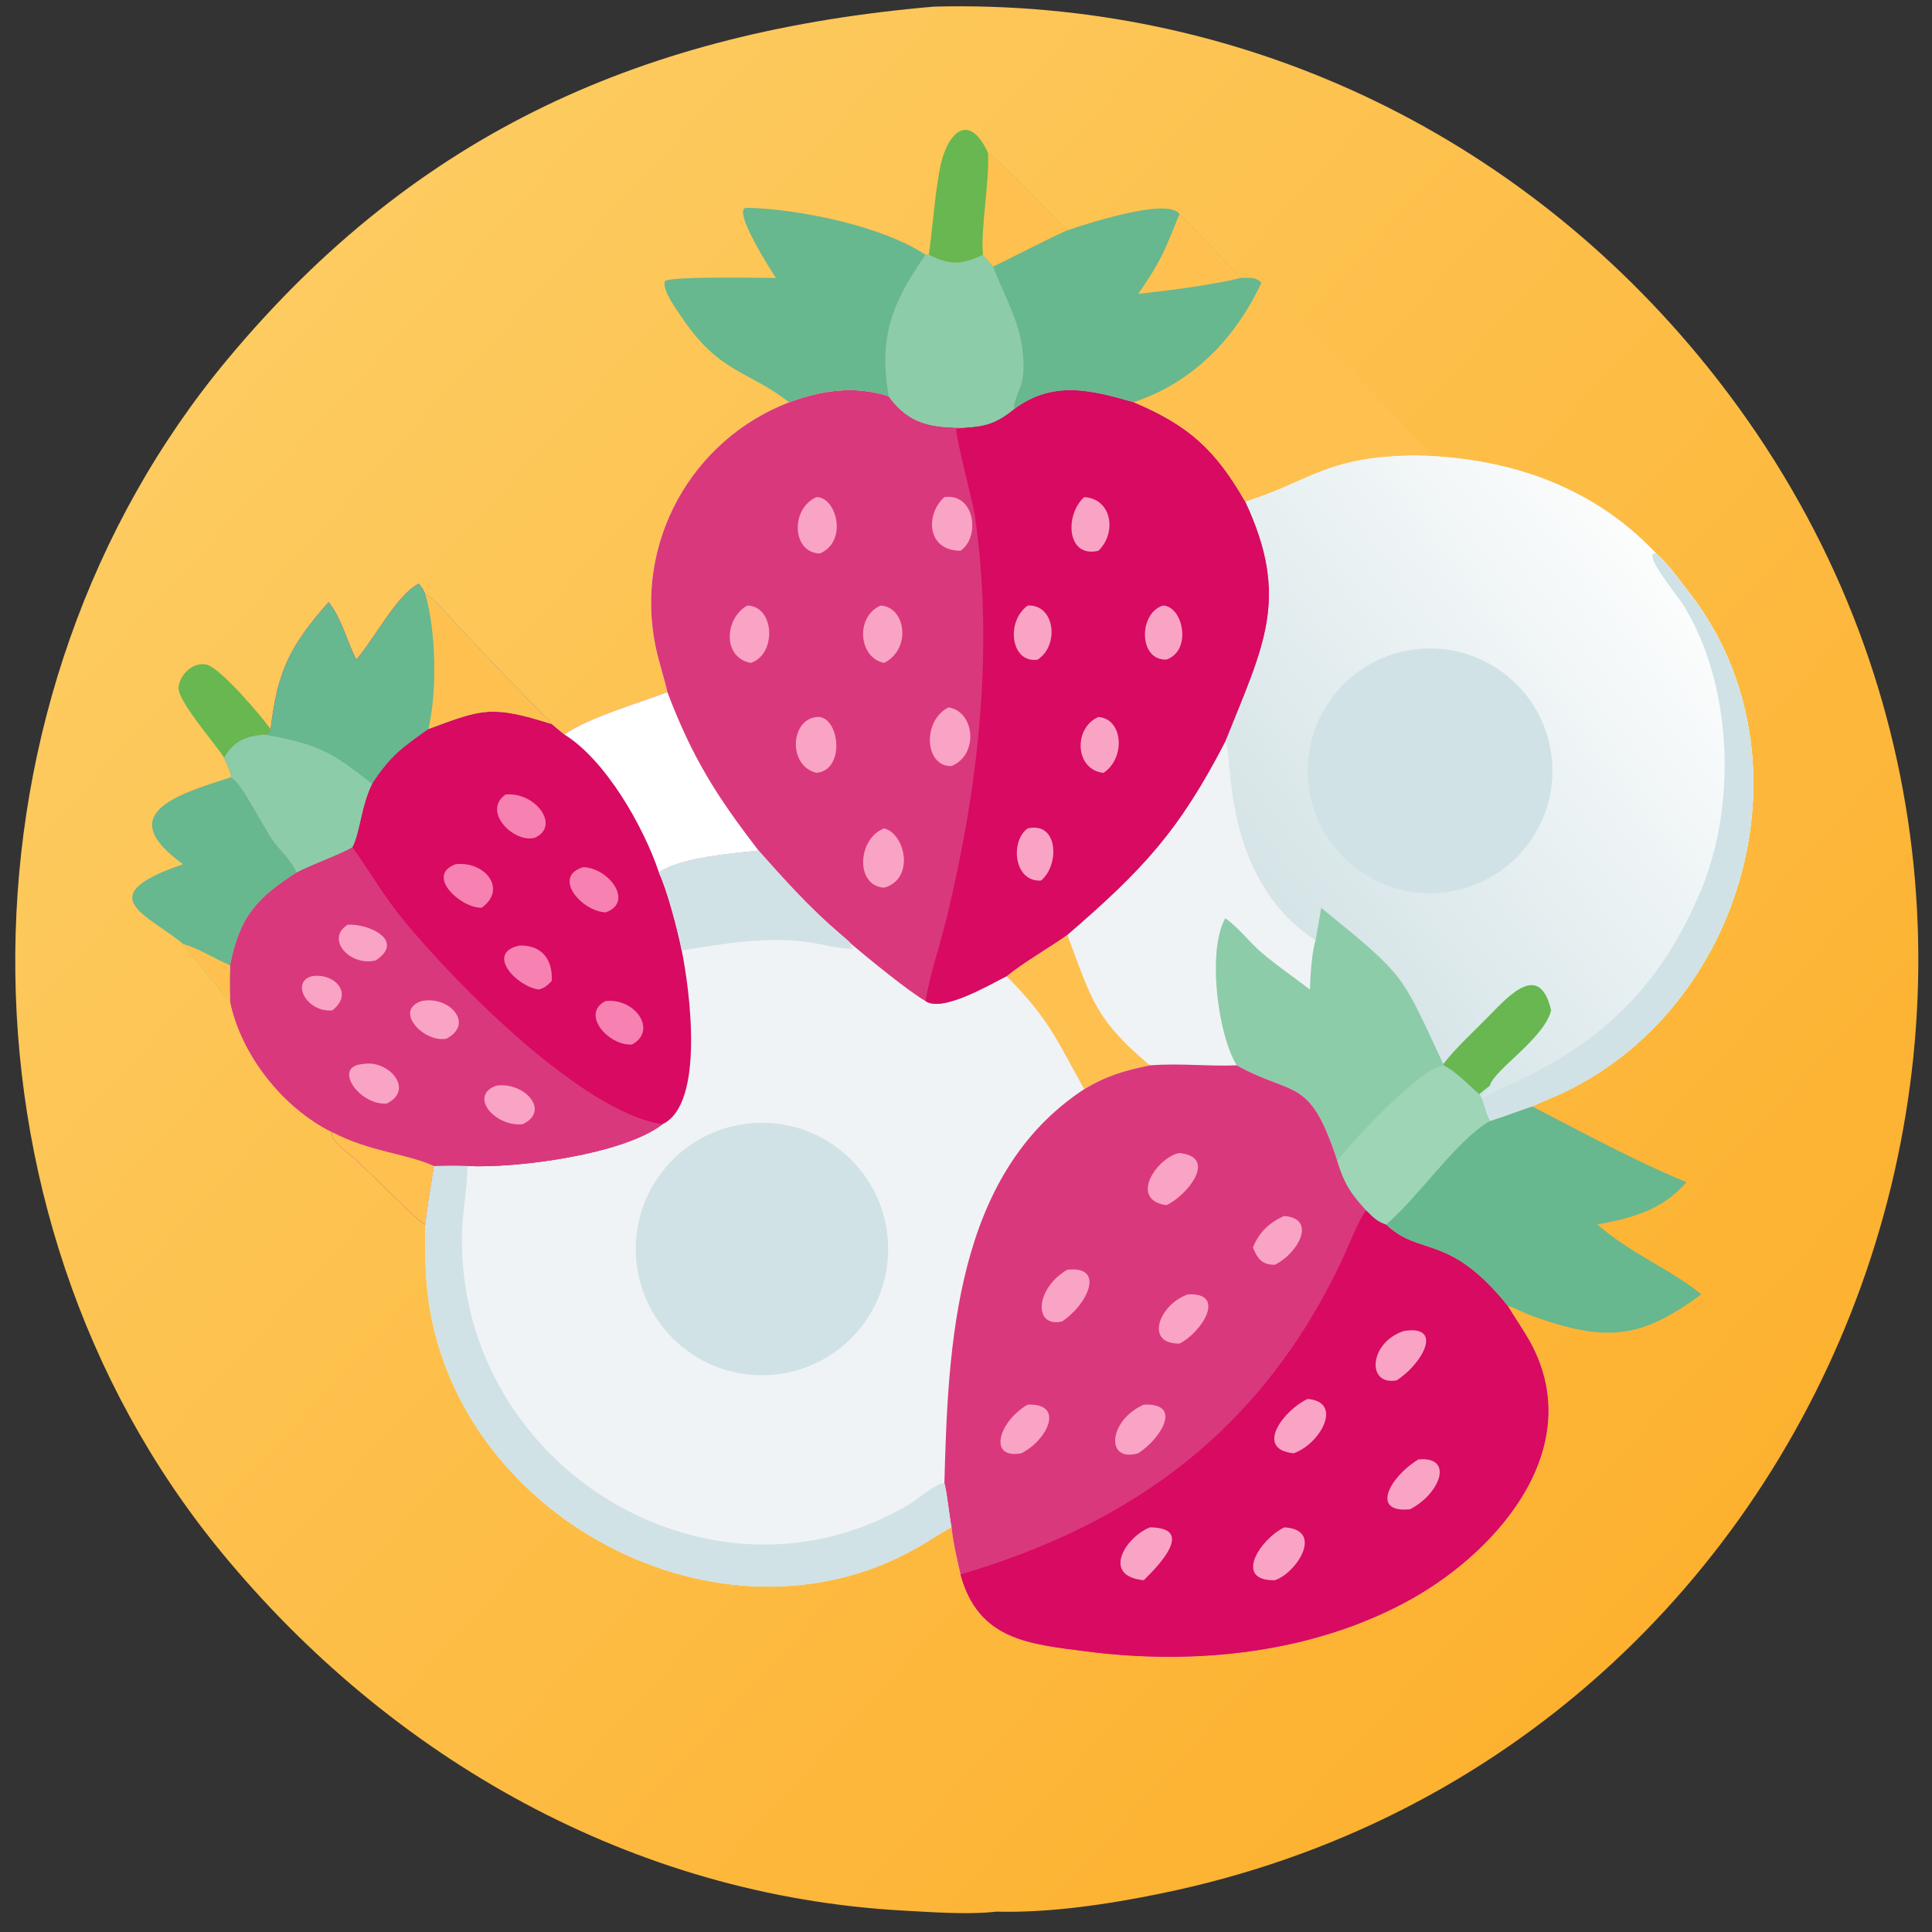 <?xml version="1.0" encoding="utf-8" ?><svg xmlns="http://www.w3.org/2000/svg" xmlns:xlink="http://www.w3.org/1999/xlink" width="1024" height="1024" viewBox="0 0 1024 1024"><rect x="0" y="0" width="1024" height="1024" fill="#333333" stroke="none"/><defs><linearGradient id="gradient_0" gradientUnits="userSpaceOnUse" x1="442.396" y1="424.59" x2="69.938" y2="84.89"><stop offset="0" stop-color="#FDB12F"/><stop offset="1" stop-color="#FDCB60"/></linearGradient></defs><path fill="url(#gradient_0)" transform="scale(2 2)" d="M247.541 1.753C328.027 -0.294 402.369 34.831 452.677 97.433C570.591 244.162 491.468 464.223 307.585 501.809C293.663 504.656 278.315 506.979 264.071 506.601L262.785 506.732C255.789 507.379 246.832 506.734 239.623 506.344C167.717 502.456 103.538 466.054 58.487 411.133C-15.226 321.27 -13.597 183.812 60.38 95.104C110.917 34.504 171.357 8.311 247.541 1.753Z"/><path fill="#F0F3F5" transform="scale(2 2)" d="M209.148 106.602C217.921 103.381 226.447 102.146 235.5 104.991C240.798 112.32 246.467 113.269 255.194 113.343C261.281 113.022 263.973 112.18 268.739 108.416C279.079 100.75 289.056 103.329 300.452 106.602C315.077 112.759 322.113 119.234 329.975 132.917C347.223 127.457 351.168 121.183 373.686 120.677C398.301 120.919 421.508 128.164 438.901 146.685C442.081 149.383 444.965 153.587 447.529 156.867C482.223 201.263 461.464 270.643 409.959 291.467C408.754 291.954 407.249 292.631 406.075 293.221C402.217 294.521 398.773 295.878 394.826 297.104C393.367 294.679 393.548 292.625 392.025 289.992C391.593 289.9 386.026 283.939 382.502 282.327C376.484 282.951 359.14 301.699 354.698 307.155L354.378 307.553C356.16 313.393 357.843 316.188 362.067 320.734C364.083 322.689 364.694 323.52 367.338 324.512C376.428 333.156 383.883 326.61 399.551 346.032C401.345 349.099 403.389 351.925 405.13 354.98C420.923 382.684 398.005 410.234 374.206 423.667C348.419 438.112 316.962 441.393 287.995 437.657C272.796 435.697 259.279 434.714 254.541 417.237C253.619 413.141 252.618 408.933 252.17 404.767C249.435 406.114 245.673 408.732 242.672 410.376C190.634 439.656 119.925 401.723 113.293 342.453C112.616 336.397 112.675 330.633 112.703 324.512C110.87 323.91 97.672 310.311 93.964 307C92.458 305.656 87.16 302.14 88.052 300.041C74.992 293.61 63.834 279.481 60.987 265.285C60.872 261.847 60.876 259.231 60.987 255.81L61.213 254.735C63.825 242.528 68.367 237.842 78.529 231.247C77.966 229.302 74.908 225.969 73.429 224.255C69.868 220.132 63.933 206.69 60.987 206.059L61.279 205.839C61.274 204.724 59.889 201.892 59.379 200.763C61.928 196.35 65.286 194.958 70.191 194.67C71.273 194.693 71.578 194.186 71.706 193.206C73.564 177.824 76.784 171.165 87.109 159.553C90.481 163.8 91.907 169.812 94.412 174.795C98.779 169.949 105.264 157.443 110.972 154.682C111.939 155.806 112.064 156.053 112.703 157.401C116.061 159.428 119.001 163.47 121.763 166.363L140.003 185.521C140.959 186.539 145.903 191.351 146.219 191.891C147.328 192.82 148.442 193.77 149.572 194.67C156.068 190.114 169.449 186.27 176.867 183.426C175.951 179.344 174.553 175.325 173.709 171.199C168.135 143.916 183.13 116.594 209.148 106.602Z"/><defs><linearGradient id="gradient_1" gradientUnits="userSpaceOnUse" x1="335.432" y1="234.913" x2="442.375" y2="152.636"><stop offset="0" stop-color="#D5E4E7"/><stop offset="1" stop-color="#FCFDFD"/></linearGradient></defs><path fill="url(#gradient_1)" transform="scale(2 2)" d="M373.686 120.677C398.301 120.919 421.508 128.164 438.901 146.685C442.081 149.383 444.965 153.587 447.529 156.867C482.223 201.263 461.464 270.643 409.959 291.467C408.754 291.954 407.249 292.631 406.075 293.221C402.217 294.521 398.773 295.878 394.826 297.104C393.367 294.679 393.548 292.625 392.025 289.992C391.593 289.9 386.026 283.939 382.502 282.327C376.484 282.951 359.14 301.699 354.698 307.155L354.378 307.553C347.029 285.13 343.114 290.783 327.736 282.327C320.006 282.644 313.158 281.722 304.723 282.327C297.981 283.735 293.431 284.989 287.34 288.635C280.123 275.821 278.21 270.213 266.745 258.705C270.934 255.235 278.071 251.121 282.846 247.745C302.895 230.453 312.444 220.216 324.703 196.492C334.808 171.137 342.03 158.65 329.975 132.917C347.223 127.457 351.168 121.183 373.686 120.677Z"/><path fill="#F0F3F5" transform="scale(2 2)" d="M324.703 196.492C326.978 198.401 322.886 232.288 348.612 249.206C349.142 246.311 349.663 243.455 350.122 240.547C372.959 259.14 371.228 257.947 382.502 281.987L382.502 282.327C376.484 282.951 359.14 301.699 354.698 307.155L354.378 307.553C347.029 285.13 343.114 290.783 327.736 282.327C320.006 282.644 313.158 281.722 304.723 282.327C297.981 283.735 293.431 284.989 287.34 288.635C280.123 275.821 278.21 270.213 266.745 258.705C270.934 255.235 278.071 251.121 282.846 247.745C302.895 230.453 312.444 220.216 324.703 196.492Z"/><path fill="#8DCCA8" transform="scale(2 2)" d="M350.122 240.547C372.959 259.14 371.228 257.947 382.502 281.987L382.502 282.327C376.484 282.951 359.14 301.699 354.698 307.155L354.378 307.553C347.029 285.13 343.114 290.783 327.736 282.327C322.707 274.128 319.863 251.942 324.703 243.356C328.226 245.765 331.099 249.689 334.352 252.468C338.419 255.94 342.883 258.944 347.144 262.234C347.254 258.501 347.611 252.726 348.612 249.206C349.142 246.311 349.663 243.455 350.122 240.547Z"/><path fill="#FEC150" transform="scale(2 2)" d="M266.745 258.705C270.934 255.235 278.071 251.121 282.846 247.745C289.255 264.679 290.079 269.993 304.723 282.327C297.981 283.735 293.431 284.989 287.34 288.635C280.123 275.821 278.21 270.213 266.745 258.705Z"/><path fill="#D0E2E6" transform="scale(2 2)" d="M392.025 291.272C393.303 290.804 396.036 289.221 397.559 288.566C423.247 277.538 439.319 262.502 450.196 237.309C460.31 214.536 459.444 182.077 446.206 160.505C444.763 158.154 434.701 146.034 438.901 146.685C442.081 149.383 444.965 153.587 447.529 156.867C482.223 201.263 461.464 270.643 409.959 291.467C408.754 291.954 407.249 292.631 406.075 293.221C402.217 294.521 398.773 295.878 394.826 297.104C393.367 294.679 393.548 292.625 392.025 289.992C392.846 289.244 393.941 288.424 394.826 287.719C394.891 288.424 392.833 290.206 392.025 291.272Z"/><path fill="#68B751" transform="scale(2 2)" d="M382.502 281.987C385.743 277.702 391.027 272.906 394.816 269.016C400.136 263.554 408.103 254.924 411.069 267.763C409.105 275.383 395.883 283.512 394.826 287.719C393.941 288.424 392.846 289.244 392.025 289.992C391.593 289.9 386.026 283.939 382.502 282.327L382.502 281.987Z"/><path fill="#D0E2E6" transform="scale(2 2)" d="M375.738 172.01C393.474 170.228 409.324 183.093 411.228 200.816C413.133 218.539 400.378 234.477 382.668 236.504C364.785 238.551 348.656 225.643 346.733 207.746C344.81 189.849 357.829 173.809 375.738 172.01Z"/><path fill="#DA387C" transform="scale(2 2)" d="M209.148 106.602C217.921 103.381 226.447 102.146 235.5 104.991C240.798 112.32 246.467 113.269 255.194 113.343C261.281 113.022 263.973 112.18 268.739 108.416C279.079 100.75 289.056 103.329 300.452 106.602C315.077 112.759 322.113 119.234 329.975 132.917C342.03 158.65 334.808 171.137 324.703 196.492C312.444 220.216 302.895 230.453 282.846 247.745C278.071 251.121 270.934 255.235 266.745 258.705C262.092 261.031 249.717 268.357 245.276 265.285C240.724 262.709 229.87 253.77 225.565 250.143C224.915 249.403 223.443 248.178 222.667 247.517C214.706 240.741 207.946 233.224 201.033 225.416C194.441 226.102 179.991 227.261 174.619 231.247C170.574 219.108 160.506 201.446 149.572 194.67C156.068 190.114 169.449 186.27 176.867 183.426C175.951 179.344 174.553 175.325 173.709 171.199C168.135 143.916 183.13 116.594 209.148 106.602Z"/><path fill="#D80A61" transform="scale(2 2)" d="M268.739 108.416C279.079 100.75 289.056 103.329 300.452 106.602C315.077 112.759 322.113 119.234 329.975 132.917C342.03 158.65 334.808 171.137 324.703 196.492C312.444 220.216 302.895 230.453 282.846 247.745C278.071 251.121 270.934 255.235 266.745 258.705C262.092 261.031 249.717 268.357 245.276 265.285C246.52 257.858 249.081 250.682 250.927 243.057C259.346 208.292 263.453 171.994 258.32 136.396C257.895 133.448 253.036 115.008 253.42 113.639C254.056 113.58 254.577 113.528 255.194 113.343C261.281 113.022 263.973 112.18 268.739 108.416Z"/><path fill="#FAA4C5" transform="scale(2 2)" d="M272.346 160.481C279.457 160.04 280.904 170.874 275.015 174.795C267.989 175.971 266.37 164.839 272.346 160.481Z"/><path fill="#FAA4C5" transform="scale(2 2)" d="M291.083 190.014C297.668 190.463 298.354 200.95 292.428 204.819C284.784 203.998 284.444 192.86 291.083 190.014Z"/><path fill="#FAA4C5" transform="scale(2 2)" d="M287.34 131.735C294.766 132.204 295.972 141.312 291.083 145.962C282.616 147.994 282.125 136.354 287.34 131.735Z"/><path fill="#FAA4C5" transform="scale(2 2)" d="M308.196 160.481C313.553 160.626 316.004 172.478 309.088 174.795C301.601 175.048 301.772 162.379 308.196 160.481Z"/><path fill="#FAA4C5" transform="scale(2 2)" d="M272.346 219.532C280.622 217.674 280.767 229.4 275.87 233.362C268.613 233.791 267.665 222.835 272.346 219.532Z"/><path fill="white" transform="scale(2 2)" d="M176.867 183.426C183.469 200.817 189.888 210.956 201.033 225.416C194.441 226.102 179.991 227.261 174.619 231.247C170.574 219.108 160.506 201.446 149.572 194.67C156.068 190.114 169.449 186.27 176.867 183.426Z"/><path fill="#FAA4C5" transform="scale(2 2)" d="M234.306 219.532C239.942 220.947 242.518 232.963 234.306 235.246C226.572 234.803 227.214 222.237 234.306 219.532Z"/><path fill="#FAA4C5" transform="scale(2 2)" d="M251.362 187.469C258.362 188.535 259.437 200.019 252.17 203.007C245.073 203.282 244.263 191.037 251.362 187.469Z"/><path fill="#FAA4C5" transform="scale(2 2)" d="M216.379 190.014C222.353 189.292 224.353 204.034 216.379 204.819C208.772 202.956 209.401 190.763 216.379 190.014Z"/><path fill="#FAA4C5" transform="scale(2 2)" d="M198.04 160.481C205.299 160.605 205.905 173.326 199.006 175.671C191.487 174.372 191.886 163.955 198.04 160.481Z"/><path fill="#FAA4C5" transform="scale(2 2)" d="M250.271 131.735C258.487 130.646 259.776 142.456 254.541 145.962C245.436 145.891 245.281 136.158 250.271 131.735Z"/><path fill="#FAA4C5" transform="scale(2 2)" d="M233.35 160.481C240.001 160.77 241.675 171.949 234.306 175.671C227.651 174.454 226.483 163.547 233.35 160.481Z"/><path fill="#FAA4C5" transform="scale(2 2)" d="M216.379 131.735C221.694 131.706 224.793 143.511 217.26 146.685C209.823 146.472 209.422 134.794 216.379 131.735Z"/><path fill="#DA387C" transform="scale(2 2)" d="M304.723 282.327C313.158 281.722 320.006 282.644 327.736 282.327C343.114 290.783 347.029 285.13 354.378 307.553C356.16 313.393 357.843 316.188 362.067 320.734C364.083 322.689 364.694 323.52 367.338 324.512C376.428 333.156 383.883 326.61 399.551 346.032C401.345 349.099 403.389 351.925 405.13 354.98C420.923 382.684 398.005 410.234 374.206 423.667C348.419 438.112 316.962 441.393 287.995 437.657C272.796 435.697 259.279 434.714 254.541 417.237C253.619 413.141 252.618 408.933 252.17 404.767C251.603 402.101 250.882 394.904 250.271 393.085C251.253 356.401 253.065 311.055 287.34 288.635C293.431 284.989 297.981 283.735 304.723 282.327Z"/><path fill="#D80A61" transform="scale(2 2)" d="M254.541 417.237C300.68 403.691 334.603 378.548 355.666 333.902C357.126 330.806 360.135 323.053 362.067 320.734C364.083 322.689 364.694 323.52 367.338 324.512C376.428 333.156 383.883 326.61 399.551 346.032C401.345 349.099 403.389 351.925 405.13 354.98C420.923 382.684 398.005 410.234 374.206 423.667C348.419 438.112 316.962 441.393 287.995 437.657C272.796 435.697 259.279 434.714 254.541 417.237Z"/><path fill="#FAA4C5" transform="scale(2 2)" d="M340.33 404.767C351.078 405.34 343.584 416.917 337.832 418.779C326.823 418.963 333.894 407.923 340.33 404.767Z"/><path fill="#FAA4C5" transform="scale(2 2)" d="M346.543 370.732C356.12 371.528 349.89 382.689 342.823 385.136C332.282 384.067 340.26 373.635 346.543 370.732Z"/><path fill="#FAA4C5" transform="scale(2 2)" d="M304.723 404.767C317.031 404.838 306.759 415.172 303.103 418.779C291.846 417.68 298.2 407.396 304.723 404.767Z"/><path fill="#FAA4C5" transform="scale(2 2)" d="M375.901 386.759C385.48 385.906 381.59 395.913 373.686 399.968C363.025 401.073 368.306 391.332 375.901 386.759Z"/><path fill="#FAA4C5" transform="scale(2 2)" d="M372.055 352.719C382.883 351.026 376.681 361.74 370.086 365.818C362.04 367.281 362.829 355.71 372.055 352.719Z"/><path fill="#FAA4C5" transform="scale(2 2)" d="M282.846 336.495C293.089 335.352 288.181 345.803 281.439 350.204C273.8 351.955 274.312 341.423 282.846 336.495Z"/><path fill="#FAA4C5" transform="scale(2 2)" d="M303.103 372.259C313.47 371.731 307.812 381.087 301.644 385.136C292.771 387.718 293.805 376.307 303.103 372.259Z"/><path fill="#FAA4C5" transform="scale(2 2)" d="M312.585 305.562C323.084 306.703 314.164 317.19 309.088 319.38C298.971 317.933 306.682 306.62 312.585 305.562Z"/><path fill="#FAA4C5" transform="scale(2 2)" d="M314.831 343.021C325.214 342.505 318.433 353.151 312.585 356.059C303.174 356.212 307.202 345.621 314.831 343.021Z"/><path fill="#FAA4C5" transform="scale(2 2)" d="M272.346 372.259C282.03 371.769 277.942 381.366 270.675 385.136C261.628 386.813 264.743 376.564 272.346 372.259Z"/><path fill="#FAA4C5" transform="scale(2 2)" d="M340.33 322.247C349.133 322.95 343.948 332.223 337.832 335.179C334.417 335.222 333.183 333.466 332.043 330.586C333.653 326.572 336.409 323.95 340.33 322.247Z"/><path fill="#D80A61" transform="scale(2 2)" d="M94.412 174.795C98.779 169.949 105.264 157.443 110.972 154.682C111.939 155.806 112.064 156.053 112.703 157.401C116.061 159.428 119.001 163.47 121.763 166.363L140.003 185.521C140.959 186.539 145.903 191.351 146.219 191.891C147.328 192.82 148.442 193.77 149.572 194.67C160.506 201.446 170.574 219.108 174.619 231.247C176.849 235.935 179.61 246.589 180.662 251.865C182.749 262.119 186.889 292.565 175.563 297.929C165.352 305.926 136.833 309.646 123.931 309.006C120.826 308.917 118.122 308.925 115.015 309.006C114.192 314.151 113.31 319.34 112.703 324.512C110.87 323.91 97.672 310.311 93.964 307C92.458 305.656 87.16 302.14 88.052 300.041C74.992 293.61 63.834 279.481 60.987 265.285C60.872 261.847 60.876 259.231 60.987 255.81L61.213 254.735C63.825 242.528 68.367 237.842 78.529 231.247C77.966 229.302 74.908 225.969 73.429 224.255C69.868 220.132 63.933 206.69 60.987 206.059L61.279 205.839C61.274 204.724 59.889 201.892 59.379 200.763C61.928 196.35 65.286 194.958 70.191 194.67C71.273 194.693 71.578 194.186 71.706 193.206C73.564 177.824 76.784 171.165 87.109 159.553C90.481 163.8 91.907 169.812 94.412 174.795Z"/><path fill="#DA387C" transform="scale(2 2)" d="M93.388 224.512C97.9 230.801 101.745 237.479 106.656 243.501C120.224 260.139 154.217 294.81 175.563 297.929C165.352 305.926 136.833 309.646 123.931 309.006C120.826 308.917 118.122 308.925 115.015 309.006C114.192 314.151 113.31 319.34 112.703 324.512C110.87 323.91 97.672 310.311 93.964 307C92.458 305.656 87.16 302.14 88.052 300.041C74.992 293.61 63.834 279.481 60.987 265.285C60.872 261.847 60.876 259.231 60.987 255.81L61.213 254.735C63.825 242.528 68.367 237.842 78.529 231.247C82.72 229.033 90.216 226.418 93.388 224.512Z"/><path fill="#FEC150" transform="scale(2 2)" d="M88.052 300.041C98.242 305.338 107.392 305.583 115.015 309.006C114.192 314.151 113.31 319.34 112.703 324.512C110.87 323.91 97.672 310.311 93.964 307C92.458 305.656 87.16 302.14 88.052 300.041Z"/><path fill="#FAA4C5" transform="scale(2 2)" d="M96.178 281.987C102.929 280.692 110.04 288.799 102.482 292.452C95.223 293 87.926 282.549 96.178 281.987Z"/><path fill="#FAA4C5" transform="scale(2 2)" d="M131.506 287.719C138.848 286.594 146.04 294.334 138.521 297.929C131.11 298.668 124.116 290.376 131.506 287.719Z"/><path fill="#FAA4C5" transform="scale(2 2)" d="M111.746 265.285C119.081 263.808 125.792 271.293 118.347 275.251C112.382 276.486 104.129 267.772 111.746 265.285Z"/><path fill="#FAA4C5" transform="scale(2 2)" d="M92.112 245.063C97.765 244.691 107.49 249.286 99.573 254.522C92.652 256.181 86.198 248.834 92.112 245.063Z"/><path fill="#FAA4C5" transform="scale(2 2)" d="M82.703 258.705C88.543 257.751 93.904 263.244 88.052 267.763C81.127 268.327 77.004 260.092 82.703 258.705Z"/><path fill="#67B78F" transform="scale(2 2)" d="M94.412 174.795C98.779 169.949 105.264 157.443 110.972 154.682C111.939 155.806 112.064 156.053 112.703 157.401C116.061 159.428 119.001 163.47 121.763 166.363L140.003 185.521C140.959 186.539 145.903 191.351 146.219 191.891C130.213 186.83 127.85 187.888 113.54 193.206C106.612 198.08 103.356 200.418 98.618 207.72C95.665 213.618 95.441 220.58 93.388 224.512C90.216 226.418 82.72 229.033 78.529 231.247C77.966 229.302 74.908 225.969 73.429 224.255C69.868 220.132 63.933 206.69 60.987 206.059L61.279 205.839C61.274 204.724 59.889 201.892 59.379 200.763C61.928 196.35 65.286 194.958 70.191 194.67C71.273 194.693 71.578 194.186 71.706 193.206C73.564 177.824 76.784 171.165 87.109 159.553C90.481 163.8 91.907 169.812 94.412 174.795Z"/><path fill="#8DCCA8" transform="scale(2 2)" d="M70.191 194.67C84.56 197.293 87.855 199.3 98.618 207.72C95.665 213.618 95.441 220.58 93.388 224.512C90.216 226.418 82.72 229.033 78.529 231.247C77.966 229.302 74.908 225.969 73.429 224.255C69.868 220.132 63.933 206.69 60.987 206.059L61.279 205.839C61.274 204.724 59.889 201.892 59.379 200.763C61.928 196.35 65.286 194.958 70.191 194.67Z"/><path fill="#FEC150" transform="scale(2 2)" d="M112.703 157.401C116.061 159.428 119.001 163.47 121.763 166.363L140.003 185.521C140.959 186.539 145.903 191.351 146.219 191.891C130.213 186.83 127.85 187.888 113.54 193.206C115.857 183.092 115.585 167.376 112.703 157.401Z"/><path fill="#F781B0" transform="scale(2 2)" d="M120.738 229.026C128.383 228.13 134.564 235.499 127.685 240.547C122.298 240.826 112.541 232.018 120.738 229.026Z"/><path fill="#F781B0" transform="scale(2 2)" d="M133.98 210.552C141.949 209.807 148.562 218.886 141.805 221.983C136.362 223.657 127.563 215.071 133.98 210.552Z"/><path fill="#F781B0" transform="scale(2 2)" d="M154.556 229.802C161.401 230 168.119 239.123 160.488 241.8C153.88 241.406 146.313 232.249 154.556 229.802Z"/><path fill="#F781B0" transform="scale(2 2)" d="M160.488 265.285C168.441 264.448 174.291 273.159 167.492 276.808C161.238 277.232 153.762 268.621 160.488 265.285Z"/><path fill="#F781B0" transform="scale(2 2)" d="M137.695 250.573C143.677 250.443 146.508 254.319 146.219 259.975C145.044 261.131 144.378 261.832 142.782 262.234C136.778 261.419 128.562 252.473 137.695 250.573Z"/><path fill="#D0E2E6" transform="scale(2 2)" d="M115.015 309.006C118.122 308.925 120.826 308.917 123.931 309.006C123.818 315.389 122.431 321.63 122.409 328.15C122.199 389.876 189.406 429.546 241.184 398.527C242.871 397.517 248.76 392.557 250.271 393.085C250.882 394.904 251.603 402.101 252.17 404.767C249.435 406.114 245.673 408.732 242.672 410.376C190.634 439.656 119.925 401.723 113.293 342.453C112.616 336.397 112.675 330.633 112.703 324.512C113.31 319.34 114.192 314.151 115.015 309.006Z"/><path fill="#D0E2E6" transform="scale(2 2)" d="M201.033 225.416C207.946 233.224 214.706 240.741 222.667 247.517C223.443 248.178 224.915 249.403 225.565 250.143L225.467 250.61C225.88 251.056 225.967 251.157 226.432 251.553L226.077 251.317C225.019 252.012 216.41 249.97 214.611 249.726C202.788 248.124 192.257 250.037 180.662 251.865C179.61 246.589 176.849 235.935 174.619 231.247C179.991 227.261 194.441 226.102 201.033 225.416Z"/><path fill="#D0E2E6" transform="scale(2 2)" d="M200.487 297.579C218.892 296.786 234.474 311.021 235.344 329.422C236.214 347.823 222.044 363.465 203.646 364.411C185.14 365.363 169.386 351.091 168.511 332.581C167.636 314.071 181.974 298.377 200.487 297.579Z"/><path fill="#67B78F" transform="scale(2 2)" d="M382.502 282.327C386.026 283.939 391.593 289.9 392.025 289.992C393.548 292.625 393.367 294.679 394.826 297.104C398.773 295.878 402.217 294.521 406.075 293.221C419.162 300.003 433.501 307.777 446.927 313.295C440.502 320.765 432.445 322.797 423.327 324.512C432.274 332.349 442.655 336.276 450.874 343.021C434.915 354.718 426.066 355.889 405.989 348.738C404.249 348.119 401.046 346.408 399.551 346.032C383.883 326.61 376.428 333.156 367.338 324.512C364.694 323.52 364.083 322.689 362.067 320.734C357.843 316.188 356.16 313.393 354.378 307.553L354.698 307.155C359.14 301.699 376.484 282.951 382.502 282.327Z"/><path fill="#9ED5B6" transform="scale(2 2)" d="M382.502 282.327C386.026 283.939 391.593 289.9 392.025 289.992C393.548 292.625 393.367 294.679 394.826 297.104C386.044 302.074 375.77 317.477 367.338 324.512C364.694 323.52 364.083 322.689 362.067 320.734C357.843 316.188 356.16 313.393 354.378 307.553L354.698 307.155C359.14 301.699 376.484 282.951 382.502 282.327Z"/><path fill="#67B78F" transform="scale(2 2)" d="M205.643 73.661C204.588 72.167 193.604 54.988 197.887 55.072C211.287 55.333 233.703 59.816 245.276 67.517L246.147 67.517C251.839 70.305 254.661 70.215 260.494 67.517L263.154 70.612L263.314 71.028C267.123 80.745 272.011 87.896 271.129 99.552C270.904 102.522 268.479 106.193 268.739 108.416C263.973 112.18 261.281 113.022 255.194 113.343C246.467 113.269 240.798 112.32 235.5 104.991C226.447 102.146 217.921 103.381 209.148 106.602C198.06 98.037 190.696 98.999 180.625 84.032C179.475 82.323 175.263 76.62 176.237 74.461C178.407 73.165 201.319 73.654 205.643 73.661Z"/><path fill="#8DCCA8" transform="scale(2 2)" d="M260.494 67.517L263.154 70.612L263.314 71.028C267.123 80.745 272.011 87.896 271.129 99.552C270.904 102.522 268.479 106.193 268.739 108.416C263.973 112.18 261.281 113.022 255.194 113.343C246.467 113.269 240.798 112.32 235.5 104.991C232.864 89.424 236.161 80.6 245.276 67.517L246.147 67.517C251.839 70.305 254.661 70.215 260.494 67.517Z"/><path fill="#67B78F" transform="scale(2 2)" d="M282.846 61.025C287.647 59.442 309.579 52.167 312.585 56.745C317.89 62.008 323.425 68.13 328.78 73.661C330.603 73.646 333.133 73.332 334.3 75.006C327.396 89.683 316.118 101.445 300.452 106.602C289.056 103.329 279.079 100.75 268.739 108.416C268.479 106.193 270.904 102.522 271.129 99.552C272.011 87.896 267.123 80.745 263.314 71.028L263.154 70.612C263.669 70.563 279.703 62.242 282.846 61.025Z"/><path fill="#FEC150" transform="scale(2 2)" d="M312.585 56.745C317.89 62.008 323.425 68.13 328.78 73.661C321.347 75.53 309.608 76.993 301.644 77.883C307.782 69.062 308.531 66.6 312.585 56.745Z"/><path fill="#FEC150" transform="scale(2 2)" d="M334.3 75.006C336.093 75.816 377.456 117.906 379.446 120.677C378.105 120.605 374.954 120.314 373.813 120.514L373.686 120.677C351.168 121.183 347.223 127.457 329.975 132.917C322.113 119.234 315.077 112.759 300.452 106.602C316.118 101.445 327.396 89.683 334.3 75.006Z"/><path fill="#67B78F" transform="scale(2 2)" d="M48.504 229.026C30.048 215.743 46.541 210.664 60.987 206.059C63.933 206.69 69.868 220.132 73.429 224.255C74.908 225.969 77.966 229.302 78.529 231.247C68.367 237.842 63.825 242.528 61.213 254.735L60.987 255.81C60.876 259.231 60.872 261.847 60.987 265.285C60.049 264.501 48.586 250.559 48.504 250.143C39.322 242.411 23.487 237.579 48.504 229.026Z"/><path fill="#FEC150" transform="scale(2 2)" d="M48.504 250.143C52.843 251.413 56.691 253.999 60.987 255.81C60.876 259.231 60.872 261.847 60.987 265.285C60.049 264.501 48.586 250.559 48.504 250.143Z"/><path fill="#68B751" transform="scale(2 2)" d="M246.147 67.517C247.186 60.141 247.636 52.806 248.935 45.406C250.749 35.075 256.713 29.35 261.831 40.487C263.984 41.375 279.774 58.329 282.846 61.025C279.703 62.242 263.669 70.563 263.154 70.612L260.494 67.517C254.661 70.215 251.839 70.305 246.147 67.517Z"/><path fill="#FEC150" transform="scale(2 2)" d="M261.831 40.487C263.984 41.375 279.774 58.329 282.846 61.025C279.703 62.242 263.669 70.563 263.154 70.612L260.494 67.517C259.868 60.056 262.241 48.436 261.831 40.487Z"/><path fill="#68B751" transform="scale(2 2)" d="M59.379 200.763C57.014 197.062 46.895 185.575 47.309 182.093C47.708 178.725 51.09 175.389 54.654 176.102C58.316 176.834 69.258 189.787 71.706 193.206C71.578 194.186 71.273 194.693 70.191 194.67C65.286 194.958 61.928 196.35 59.379 200.763Z"/></svg>